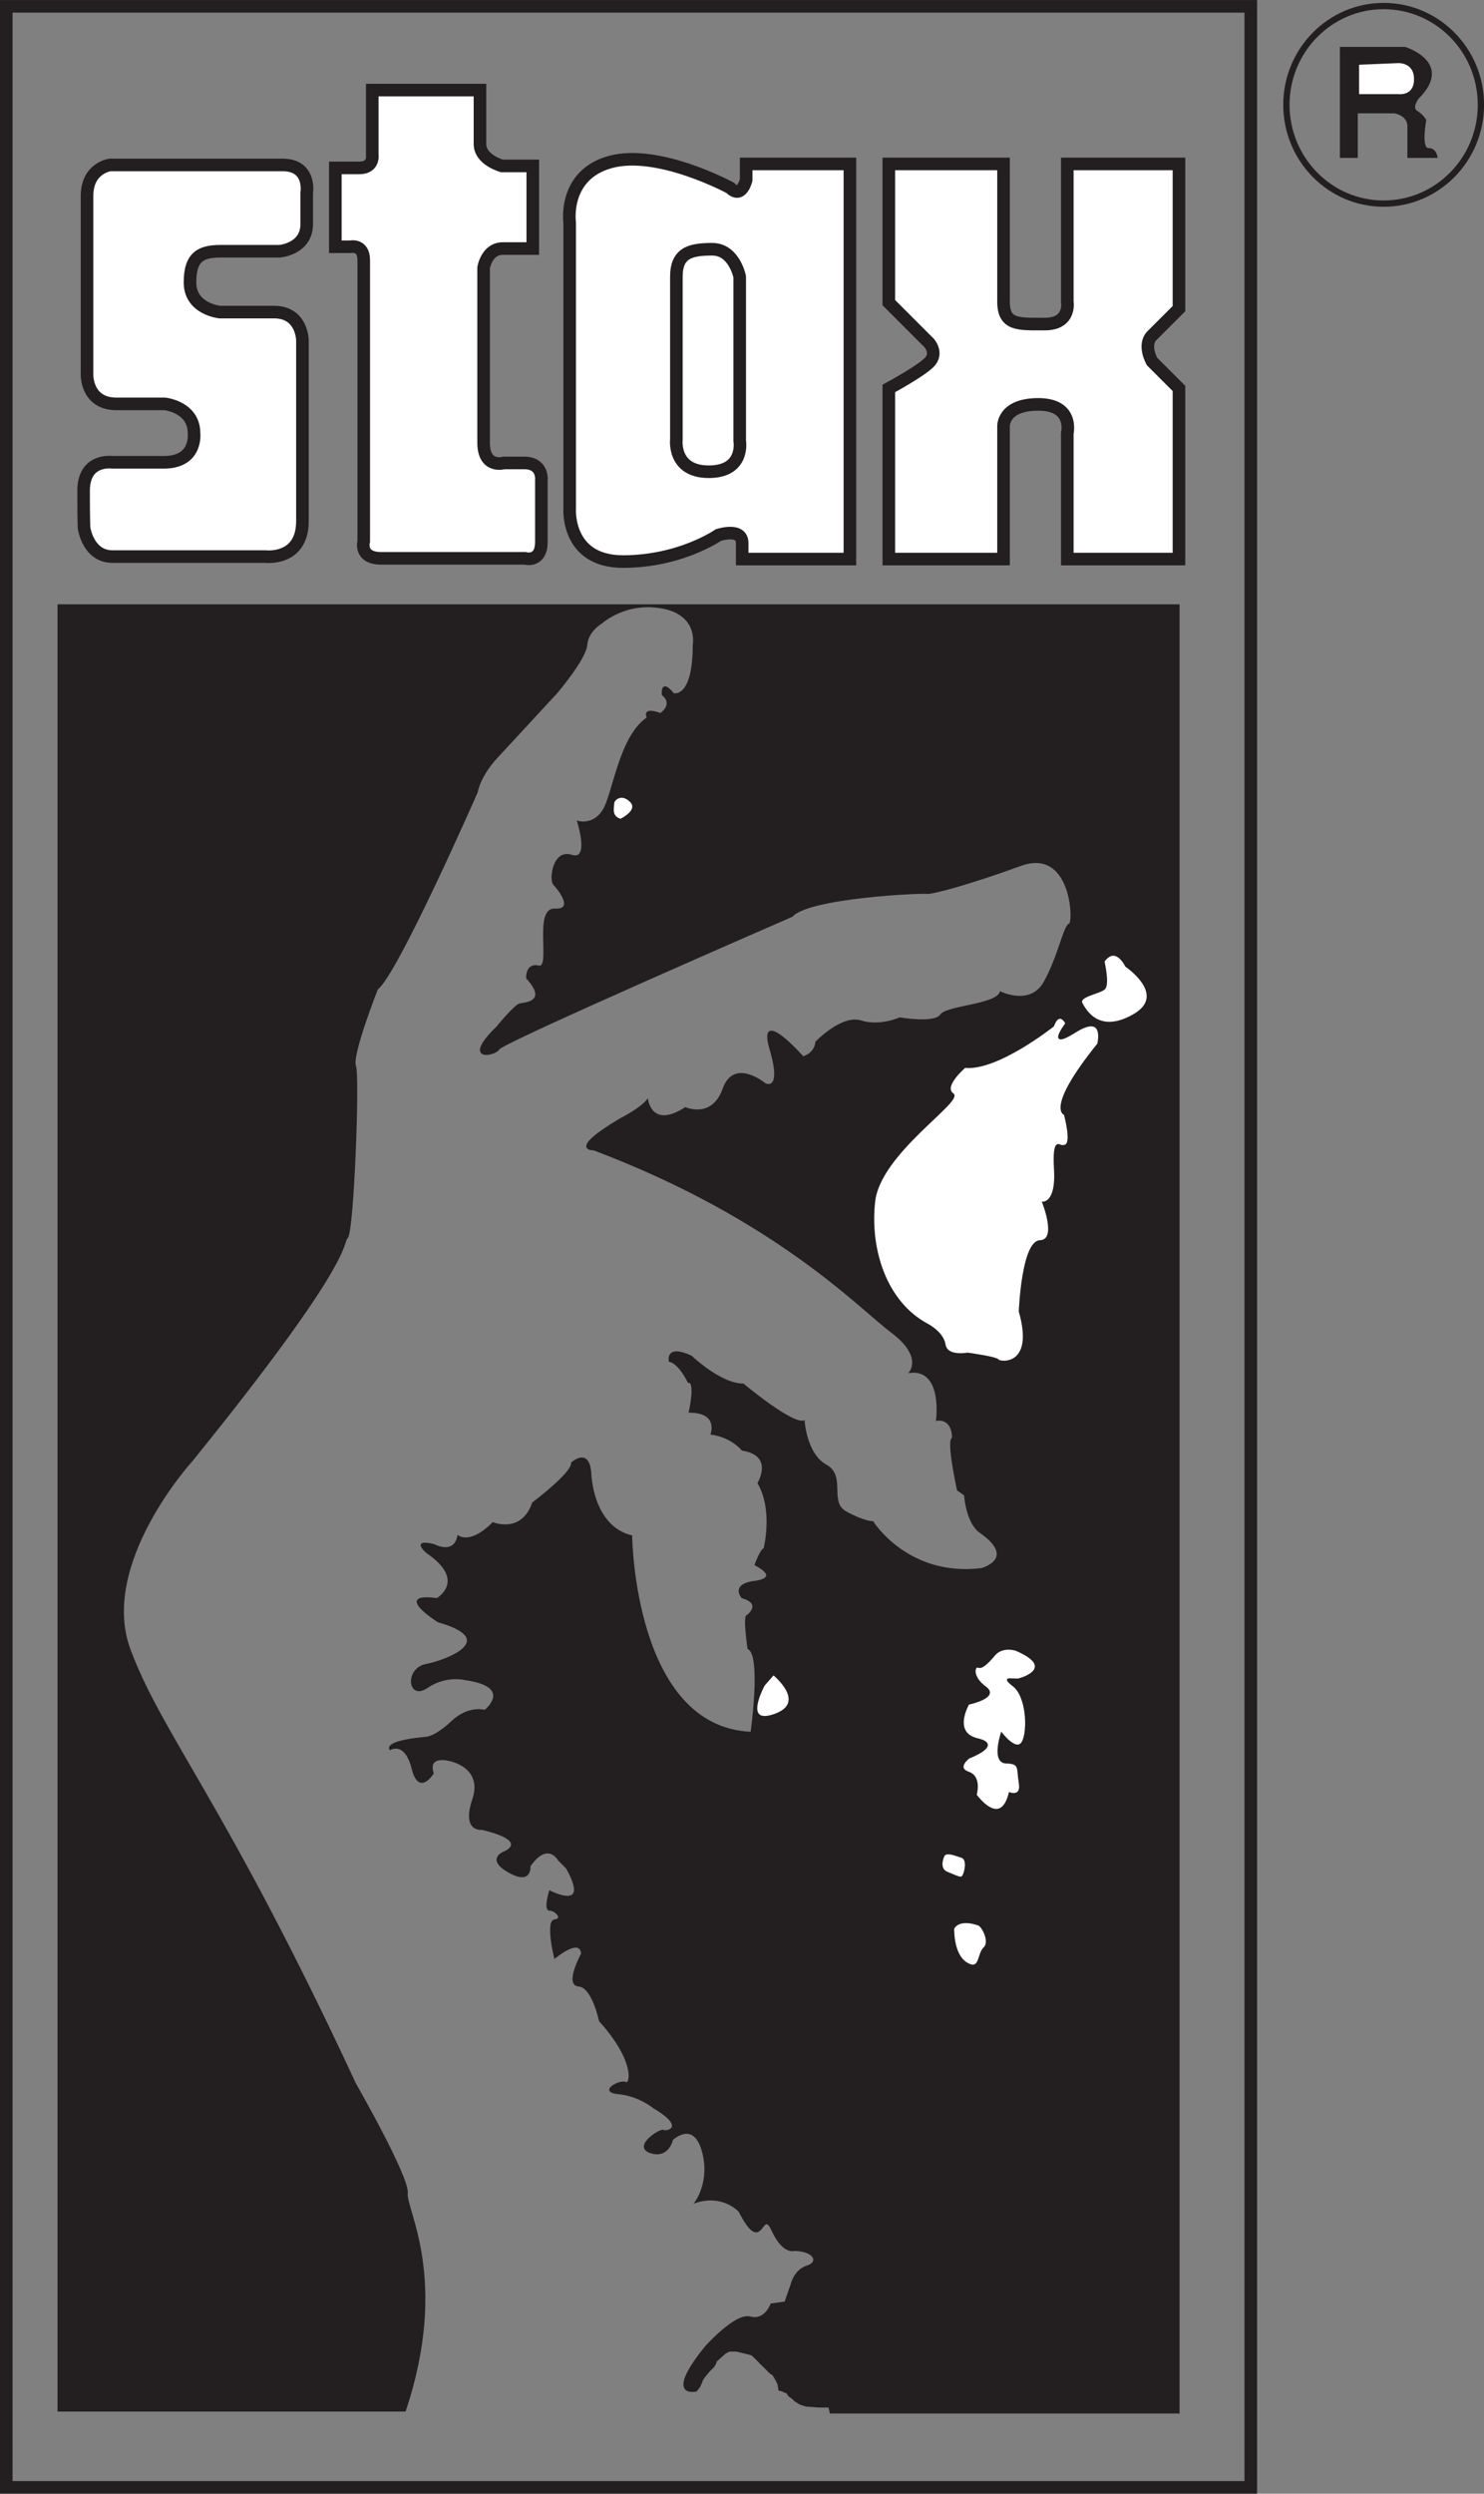 <?xml version="1.0" encoding="UTF-8"?>
<svg xmlns="http://www.w3.org/2000/svg" xmlns:xlink="http://www.w3.org/1999/xlink" width="235.78pt" height="395.97pt" viewBox="0 0 235.78 395.97" version="1.1">
<rect x="0" y="0" width="235.78" height="395.97" fill="#808080" stroke="none"/>
<defs>
<clipPath id="clip1">
  <path d="M 198 0 L 235.781 0 L 235.781 38 L 198 38 Z M 198 0 "/>
</clipPath>
<clipPath id="clip2">
  <path d="M 0 0 L 200 0 L 200 395.969 L 0 395.969 Z M 0 0 "/>
</clipPath>
</defs>
<g id="surface1">
<path style=" stroke:none;fill-rule:nonzero;fill:rgb(13.699%,12.199%,12.5%);fill-opacity:1;" d="M 131.711 382.184 L 130.121 382.184 L 128.066 382.031 L 127.117 381.723 L 126.324 381.242 L 125.848 380.777 L 125.367 380.453 L 125.051 379.977 L 124.262 379.641 L 123.781 379.508 L 123.629 378.543 L 123.309 377.91 L 122.828 377.105 L 122.359 376.797 L 121.574 376.008 L 120.926 375.375 L 120.305 374.738 L 119.504 373.949 C 119.504 373.949 119.039 373.781 118.398 373.645 C 117.766 373.473 116.969 373.305 116.969 373.305 L 115.863 373.305 L 115.227 373.645 L 113.805 374.91 L 113.645 375.375 L 113.328 375.855 L 112.688 376.484 L 111.898 377.434 L 111.586 377.91 L 111.422 378.375 L 111.113 379.031 L 110.633 379.641 C 110.633 379.641 105.406 380.914 112.059 372.684 C 112.059 372.684 116.812 367.305 119.188 367.926 C 121.574 368.574 122.52 365.859 122.52 365.859 L 124.73 365.559 L 125.684 362.855 C 125.684 362.855 126.164 360.48 128.223 359.844 C 130.277 359.215 129.328 357.328 126.164 357.328 C 126.164 357.328 124.414 357.941 122.676 354.145 C 120.926 350.332 121.254 358.574 117.445 351.137 C 117.445 351.137 114.91 348.273 110.473 349.711 C 110.473 349.711 113.008 346.387 111.586 341.477 C 110.164 336.551 106.832 339.742 106.832 339.742 C 106.832 339.742 106.203 342.734 103.348 341.797 C 100.496 340.84 104.934 337.996 105.406 338.297 C 105.887 338.602 109.211 337.816 103.82 334.66 C 103.82 334.66 101.602 332.766 98.273 332.434 C 94.949 332.125 98.59 330.23 99.391 330.688 C 100.176 331.168 101.129 327.363 95.266 320.883 C 95.266 320.883 94.156 315.496 91.945 315.332 C 89.723 315.176 92.414 310.258 92.414 310.258 C 92.414 310.258 92.578 307.406 88.137 310.887 C 88.137 310.887 86.715 305.027 88.137 304.871 C 89.559 304.719 88.293 303.297 87.34 303.297 C 86.398 303.297 87.34 300.281 87.34 300.281 C 87.34 300.281 94 303.773 90.039 296.652 L 88.773 295.375 C 88.773 295.375 87.031 292.203 84.176 296.312 C 84.176 296.312 84.492 299.316 80.852 297.258 C 77.207 295.207 80.059 294.105 80.059 294.105 C 80.059 294.105 84.492 292.359 76.574 290.457 C 76.574 290.457 73.402 290.922 75.145 285.715 C 76.891 280.477 71.348 279.52 71.348 279.52 C 71.348 279.52 67.855 278.578 68.809 281.578 C 68.809 281.578 66.59 285.238 65.488 280.789 C 64.367 276.348 61.996 277.793 61.996 277.793 C 61.996 277.793 60.727 276.52 67.707 275.875 C 67.707 275.875 69.125 275.875 71.816 273.336 C 74.512 270.82 77.047 271.609 77.047 271.609 C 77.047 271.609 81.805 267.797 73.875 266.68 C 73.875 266.68 70.867 265.895 67.855 267.949 C 64.852 270.008 64.367 264.953 67.707 264.316 C 71.02 263.68 79.586 260.348 69.598 257.492 C 69.598 257.492 62.312 252.898 69.441 253.859 C 69.441 253.859 74.355 251.012 67.855 246.559 C 67.855 246.559 65.172 244.363 68.965 245.285 C 68.965 245.285 72.137 247.043 72.773 243.891 C 72.773 243.891 74.672 245.469 78.312 241.809 C 78.312 241.809 82.906 243.711 84.648 238.637 C 84.648 238.637 90.988 233.895 90.828 232.297 C 90.828 232.297 93.531 229.781 93.844 233.895 C 93.844 233.895 94 242.312 100.34 243.891 C 100.34 243.891 100.652 274.301 119.352 275.09 C 119.352 275.09 121.094 262.738 118.871 261.785 C 118.871 261.785 118.082 256.535 118.715 256.535 C 118.715 256.535 121.254 254.645 117.918 253.688 C 117.918 253.688 116.18 251.797 119.504 251.172 C 119.504 251.172 124.414 250.84 119.984 248.473 C 119.984 248.473 120.926 245.941 121.406 245.941 C 121.406 245.941 122.992 239.91 120.461 235.484 C 120.461 235.484 123.148 231.055 117.918 230.242 C 117.918 230.242 116.336 228.18 113.008 227.699 C 113.008 227.699 114.277 224.219 109.527 224.219 C 109.527 224.219 110.633 219.32 109.363 219.477 C 109.363 219.477 107.945 216.457 106.363 216.148 C 106.363 216.148 105.727 213.461 109.844 215.359 C 109.844 215.359 114.438 219.789 118.082 219.789 C 118.082 219.789 125.848 226.293 127.742 225.645 C 127.742 225.645 128.066 230.898 131.23 232.645 C 134.402 234.375 131.547 238.504 134.402 240.078 C 137.254 241.656 138.676 241.656 138.676 241.656 C 138.676 241.656 144.223 250.535 155.949 249.094 C 155.949 249.094 161.809 247.516 155.629 243.234 C 155.629 243.234 153.73 242.129 153.258 237.375 L 152.141 236.586 C 152.141 236.586 150.402 228.664 151.352 228.352 C 151.352 228.352 151.508 225.184 148.816 225.504 C 148.816 225.504 149.926 217.27 144.539 217.902 C 144.539 217.902 146.762 215.359 141.688 211.555 C 136.617 207.762 123.309 193.492 94.32 182.559 C 94.32 182.559 90.039 182.715 98.59 177.652 C 98.59 177.652 101.766 176.062 102.871 174.641 C 102.871 174.641 103.504 179.402 108.895 175.906 C 108.895 175.906 113.172 177.82 114.91 172.895 C 116.66 167.988 121.574 172.105 121.574 172.105 C 121.574 172.105 124.414 173.535 122.359 166.562 C 120.305 159.59 127.59 167.836 127.59 167.836 C 127.59 167.836 129.488 167.352 129.645 165.457 C 129.645 165.457 133.77 161.176 136.777 162.133 C 139.789 163.086 142.953 161.645 142.953 161.645 C 142.953 161.645 148.5 162.598 149.449 161.176 C 150.402 159.746 158.32 159.59 158.953 157.531 C 158.953 157.531 163.711 159.906 165.926 155.938 C 168.145 151.984 169.098 146.91 169.895 146.754 C 170.684 146.598 170.363 134.398 162.129 137.414 C 153.891 140.426 147.867 142 147.23 141.84 C 146.602 141.688 128.539 142.48 125.848 145.484 C 125.848 145.484 79.902 165.457 79.27 166.562 C 78.633 167.672 73.242 168.621 78.949 163.086 C 78.949 163.086 81.805 159.59 82.59 159.426 C 83.379 159.277 87.188 159.109 83.695 155.316 C 83.695 155.316 83.539 152.934 85.598 153.418 C 87.668 153.891 84.809 144.219 88.137 144.375 C 91.461 144.543 88.613 141.055 87.984 140.426 C 87.34 139.785 87.82 134.871 90.828 135.832 C 93.844 136.781 91.781 130.434 91.781 130.434 C 91.781 130.434 94.32 131.23 95.902 128.543 C 97.484 125.844 98.441 116.969 102.871 113.965 C 102.871 113.965 101.918 112.223 104.934 113.328 C 104.934 113.328 107.148 111.898 105.254 110.324 C 105.254 110.324 104.934 107.629 106.992 110.16 C 106.992 110.16 110.164 111.113 110.164 102.391 C 110.164 102.391 111.113 97.648 105.254 96.535 C 99.391 95.426 95.586 98.918 95.586 98.918 C 95.586 98.918 93.367 100.184 93.211 102.391 C 93.047 104.613 88.453 110.008 88.453 110.008 L 78.949 120.289 C 78.949 120.289 76.414 122.84 75.777 125.844 C 75.777 125.844 63.109 154.68 59.941 157.055 C 59.941 157.055 55.816 167.516 56.453 169.246 C 57.082 170.992 56.133 195.547 55.184 196.504 C 54.23 197.457 56.766 199.516 30.465 231.992 C 30.465 231.992 15.57 248.305 20.641 261.949 C 25.719 275.562 35.855 286.504 56.453 330.859 C 56.453 330.859 65.004 345.754 64.688 348.273 C 64.367 350.812 71.348 361.918 64.367 382.828 L 9.238 382.828 L 9.238 96.059 L 187.316 96.059 L 187.316 383.141 L 131.941 383.141 L 131.711 382.184 "/>
<path style="fill:none;stroke-width:2;stroke-linecap:butt;stroke-linejoin:miter;stroke:rgb(13.699%,12.199%,12.5%);stroke-opacity:1;stroke-miterlimit:4;" d="M 1317.109 137.864 L 1301.211 137.864 L 1280.664 139.387 L 1271.172 142.473 L 1263.242 147.278 L 1258.477 151.927 L 1253.672 155.169 L 1250.508 159.934 L 1242.617 163.294 L 1237.812 164.622 L 1236.289 174.27 L 1233.086 180.598 L 1228.281 188.645 L 1223.594 191.731 L 1215.742 199.622 L 1209.258 205.95 L 1203.047 212.317 L 1195.039 220.208 C 1195.039 220.208 1190.391 221.887 1183.984 223.255 C 1177.656 224.973 1169.688 226.653 1169.688 226.653 L 1158.633 226.653 L 1152.266 223.255 L 1138.047 210.598 L 1136.445 205.95 L 1133.281 201.145 L 1126.875 194.856 L 1118.984 185.364 L 1115.859 180.598 L 1114.219 175.95 L 1111.133 169.387 L 1106.328 163.294 C 1106.328 163.294 1054.062 150.559 1120.586 232.864 C 1120.586 232.864 1168.125 286.653 1191.875 280.442 C 1215.742 273.958 1225.195 301.106 1225.195 301.106 L 1247.305 304.114 L 1256.836 331.145 C 1256.836 331.145 1261.641 354.895 1282.227 361.262 C 1302.773 367.552 1293.281 386.419 1261.641 386.419 C 1261.641 386.419 1244.141 380.286 1226.758 418.255 C 1209.258 456.38 1212.539 373.958 1174.453 448.333 C 1174.453 448.333 1149.102 476.966 1104.727 462.591 C 1104.727 462.591 1130.078 495.833 1115.859 544.934 C 1101.641 594.192 1068.32 562.278 1068.32 562.278 C 1068.32 562.278 1062.031 532.356 1033.477 541.731 C 1004.961 551.302 1049.336 579.739 1054.062 576.731 C 1058.867 573.684 1092.109 581.536 1038.203 613.098 C 1038.203 613.098 1016.016 632.044 982.734 635.364 C 949.492 638.45 985.898 657.395 993.906 652.825 C 1001.758 648.02 1011.289 686.067 952.656 750.872 C 952.656 750.872 941.562 804.739 919.453 806.38 C 897.227 807.942 924.141 857.122 924.141 857.122 C 924.141 857.122 925.781 885.638 881.367 850.833 C 881.367 850.833 867.148 909.427 881.367 910.989 C 895.586 912.513 882.93 926.731 873.398 926.731 C 863.984 926.731 873.398 956.888 873.398 956.888 C 873.398 956.888 940 921.966 900.391 993.177 L 887.734 1005.95 C 887.734 1005.95 870.312 1037.669 841.758 996.575 C 841.758 996.575 844.922 966.536 808.516 987.122 C 772.07 1007.63 800.586 1018.645 800.586 1018.645 C 800.586 1018.645 844.922 1036.106 765.742 1055.13 C 765.742 1055.13 734.023 1050.481 751.445 1102.552 C 768.906 1154.934 713.477 1164.505 713.477 1164.505 C 713.477 1164.505 678.555 1173.919 688.086 1143.919 C 688.086 1143.919 665.898 1107.317 654.883 1151.809 C 643.672 1196.223 619.961 1181.77 619.961 1181.77 C 619.961 1181.77 607.266 1194.505 677.07 1200.95 C 677.07 1200.95 691.25 1200.95 718.164 1226.341 C 745.117 1251.497 770.469 1243.606 770.469 1243.606 C 770.469 1243.606 818.047 1281.731 738.75 1292.903 C 738.75 1292.903 708.672 1300.755 678.555 1280.208 C 648.516 1259.622 643.672 1310.169 677.07 1316.536 C 710.195 1322.903 795.859 1356.223 695.977 1384.778 C 695.977 1384.778 623.125 1430.716 694.414 1421.106 C 694.414 1421.106 743.555 1449.583 678.555 1494.114 C 678.555 1494.114 651.719 1516.067 689.648 1506.848 C 689.648 1506.848 721.367 1489.27 727.734 1520.794 C 727.734 1520.794 746.719 1505.013 783.125 1541.614 C 783.125 1541.614 829.062 1522.591 846.484 1573.333 C 846.484 1573.333 909.883 1620.755 908.281 1636.731 C 908.281 1636.731 935.312 1661.888 938.438 1620.755 C 938.438 1620.755 940 1536.575 1003.398 1520.794 C 1003.398 1520.794 1006.523 1216.692 1193.516 1208.802 C 1193.516 1208.802 1210.938 1332.317 1188.711 1341.848 C 1188.711 1341.848 1180.82 1394.348 1187.148 1394.348 C 1187.148 1394.348 1212.539 1413.255 1179.18 1422.825 C 1179.18 1422.825 1161.797 1441.731 1195.039 1447.981 C 1195.039 1447.981 1244.141 1451.302 1199.844 1474.973 C 1199.844 1474.973 1209.258 1500.286 1214.062 1500.286 C 1214.062 1500.286 1229.922 1560.598 1204.609 1604.856 C 1204.609 1604.856 1231.484 1649.153 1179.18 1657.278 C 1179.18 1657.278 1163.359 1677.903 1130.078 1682.708 C 1130.078 1682.708 1142.773 1717.513 1095.273 1717.513 C 1095.273 1717.513 1106.328 1766.497 1093.633 1764.934 C 1093.633 1764.934 1079.453 1795.13 1063.633 1798.216 C 1063.633 1798.216 1057.266 1825.091 1098.438 1806.106 C 1098.438 1806.106 1144.375 1761.809 1180.82 1761.809 C 1180.82 1761.809 1258.477 1696.77 1277.422 1703.255 C 1277.422 1703.255 1280.664 1650.716 1312.305 1633.255 C 1344.023 1615.95 1315.469 1574.661 1344.023 1558.919 C 1372.539 1543.138 1386.758 1543.138 1386.758 1543.138 C 1386.758 1543.138 1442.227 1454.348 1559.492 1468.763 C 1559.492 1468.763 1618.086 1484.544 1556.289 1527.356 C 1556.289 1527.356 1537.305 1538.411 1532.578 1585.95 L 1521.406 1593.841 C 1521.406 1593.841 1504.023 1673.059 1513.516 1676.184 C 1513.516 1676.184 1515.078 1707.864 1488.164 1704.661 C 1488.164 1704.661 1499.258 1787.005 1445.391 1780.677 C 1445.391 1780.677 1467.617 1806.106 1416.875 1844.153 C 1366.172 1882.083 1233.086 2024.778 943.203 2134.114 C 943.203 2134.114 900.391 2132.552 985.898 2183.177 C 985.898 2183.177 1017.656 2199.075 1028.711 2213.294 C 1028.711 2213.294 1035.039 2165.677 1088.945 2200.637 C 1088.945 2200.637 1131.719 2181.497 1149.102 2230.755 C 1166.602 2279.817 1215.742 2238.645 1215.742 2238.645 C 1215.742 2238.645 1244.141 2224.348 1223.594 2294.075 C 1203.047 2363.802 1275.898 2281.341 1275.898 2281.341 C 1275.898 2281.341 1294.883 2286.184 1296.445 2305.13 C 1296.445 2305.13 1337.695 2347.942 1367.773 2338.372 C 1397.891 2328.841 1429.531 2343.255 1429.531 2343.255 C 1429.531 2343.255 1485 2333.723 1494.492 2347.942 C 1504.023 2362.239 1583.203 2363.802 1589.531 2384.387 C 1589.531 2384.387 1637.109 2360.637 1659.258 2400.325 C 1681.445 2439.856 1690.977 2490.598 1698.945 2492.161 C 1706.836 2493.723 1703.633 2615.716 1621.289 2585.559 C 1538.906 2555.442 1478.672 2539.7 1472.305 2541.302 C 1466.016 2542.825 1285.391 2534.895 1258.477 2504.856 C 1258.477 2504.856 799.023 2305.13 792.695 2294.075 C 786.328 2282.981 732.422 2273.489 789.492 2328.841 C 789.492 2328.841 818.047 2363.802 825.898 2365.442 C 833.789 2366.927 871.875 2368.606 836.953 2406.536 C 836.953 2406.536 835.391 2430.364 855.977 2425.52 C 876.68 2420.794 848.086 2517.512 881.367 2515.95 C 914.609 2514.27 886.133 2549.153 879.844 2555.442 C 873.398 2561.848 878.203 2610.989 908.281 2601.38 C 938.438 2591.887 917.812 2655.364 917.812 2655.364 C 917.812 2655.364 943.203 2647.395 959.023 2674.27 C 974.844 2701.262 984.414 2790.012 1028.711 2820.052 C 1028.711 2820.052 1019.18 2837.473 1049.336 2826.419 C 1049.336 2826.419 1071.484 2840.716 1052.539 2856.458 C 1052.539 2856.458 1049.336 2883.411 1069.922 2858.098 C 1069.922 2858.098 1101.641 2848.567 1101.641 2935.794 C 1101.641 2935.794 1111.133 2983.216 1052.539 2994.348 C 993.906 3005.442 955.859 2970.52 955.859 2970.52 C 955.859 2970.52 933.672 2957.864 932.109 2935.794 C 930.469 2913.567 884.531 2859.622 884.531 2859.622 L 789.492 2756.809 C 789.492 2756.809 764.141 2731.302 757.773 2701.262 C 757.773 2701.262 631.094 2412.903 599.414 2389.153 C 599.414 2389.153 558.164 2284.544 564.531 2267.239 C 570.82 2249.778 561.328 2004.231 551.836 1994.661 C 542.305 1985.13 567.656 1964.544 304.648 1639.778 C 304.648 1639.778 155.703 1476.653 206.406 1340.208 C 257.188 1204.075 358.555 1094.661 564.531 651.106 C 564.531 651.106 650.039 502.161 646.875 476.966 C 643.672 451.575 713.477 340.52 643.672 131.419 L 92.383 131.419 L 92.383 2999.114 L 1873.164 2999.114 L 1873.164 128.294 L 1319.414 128.294 Z M 1317.109 137.864 " transform="matrix(0.1,0,0,-0.1,0,395.97)"/>
<path style=" stroke:none;fill-rule:nonzero;fill:rgb(100%,100%,100%);fill-opacity:1;" d="M 151.508 306.211 C 151.508 306.211 151.352 310.336 153.574 311.699 C 155.793 313.039 155.312 310.258 156.344 309.301 C 157.371 308.367 156.113 305.902 155.469 305.66 C 155.469 305.66 152.535 304.48 151.508 306.211 "/>
<path style="fill:none;stroke-width:2;stroke-linecap:butt;stroke-linejoin:miter;stroke:rgb(13.699%,12.199%,12.5%);stroke-opacity:1;stroke-miterlimit:4;" d="M 1515.078 897.591 C 1515.078 897.591 1513.516 856.341 1535.742 842.708 C 1557.93 829.309 1553.125 857.122 1563.438 866.692 C 1573.711 876.028 1561.133 900.677 1554.688 903.098 C 1554.688 903.098 1525.352 914.895 1515.078 897.591 Z M 1515.078 897.591 " transform="matrix(0.1,0,0,-0.1,0,395.97)"/>
<path style=" stroke:none;fill-rule:nonzero;fill:rgb(100%,100%,100%);fill-opacity:1;" d="M 150.008 294.586 C 150.008 294.586 148.895 296.711 150.555 297.344 C 152.23 297.988 152.703 298.383 153.02 297.809 C 153.336 297.258 153.809 295.207 152.777 294.895 C 151.746 294.586 150.555 294.023 150.008 294.586 "/>
<path style="fill:none;stroke-width:2;stroke-linecap:butt;stroke-linejoin:miter;stroke:rgb(13.699%,12.199%,12.5%);stroke-opacity:1;stroke-miterlimit:4;" d="M 1500.078 1013.841 C 1500.078 1013.841 1488.945 992.591 1505.547 986.263 C 1522.305 979.817 1527.031 975.872 1530.195 981.614 C 1533.359 987.122 1538.086 1007.63 1527.773 1010.755 C 1517.461 1013.841 1505.547 1019.466 1500.078 1013.841 Z M 1500.078 1013.841 " transform="matrix(0.1,0,0,-0.1,0,395.97)"/>
<path style=" stroke:none;fill-rule:nonzero;fill:rgb(100%,100%,100%);fill-opacity:1;" d="M 161.414 262.023 C 161.414 262.023 159.273 261.305 158.004 262.812 C 156.738 264.316 155.949 264.953 155.391 264.711 C 154.844 264.465 154.285 266.203 156.578 267.883 C 158.879 269.547 153.891 270.578 153.891 270.578 C 153.891 270.578 151.199 275.168 155.312 276.113 C 159.441 277.074 153.969 279.125 153.969 279.125 C 153.969 279.125 151.824 280.703 153.891 281.426 C 155.949 282.141 155.074 284.992 155.074 284.992 C 155.074 284.992 158.953 290.457 160.379 284.684 C 160.379 284.684 162.367 285.473 161.965 283.105 C 161.57 280.703 162.129 279.984 159.836 279.914 C 157.535 279.848 159.117 275.168 159.117 275.168 C 159.117 275.168 161.496 278.336 162.445 276.59 C 163.395 274.844 163.156 269.387 161.016 267.711 C 158.879 266.062 160.934 266.77 161.809 266.609 C 162.684 266.441 167.672 264.711 161.414 262.023 "/>
<path style="fill:none;stroke-width:2;stroke-linecap:butt;stroke-linejoin:miter;stroke:rgb(13.699%,12.199%,12.5%);stroke-opacity:1;stroke-miterlimit:4;" d="M 1614.141 1339.466 C 1614.141 1339.466 1592.734 1346.653 1580.039 1331.575 C 1567.383 1316.536 1559.492 1310.169 1553.906 1312.591 C 1548.438 1315.052 1542.852 1297.669 1565.781 1280.872 C 1588.789 1264.231 1538.906 1253.919 1538.906 1253.919 C 1538.906 1253.919 1511.992 1208.02 1553.125 1198.567 C 1594.414 1188.958 1539.688 1168.45 1539.688 1168.45 C 1539.688 1168.45 1518.242 1152.669 1538.906 1145.442 C 1559.492 1138.294 1550.742 1109.778 1550.742 1109.778 C 1550.742 1109.778 1589.531 1055.13 1603.789 1112.864 C 1603.789 1112.864 1623.672 1104.973 1619.648 1128.645 C 1615.703 1152.669 1621.289 1159.856 1598.359 1160.559 C 1575.352 1161.223 1591.172 1208.02 1591.172 1208.02 C 1591.172 1208.02 1614.961 1176.341 1624.453 1193.802 C 1633.945 1211.263 1631.562 1265.833 1610.156 1282.591 C 1588.789 1299.075 1609.336 1292.005 1618.086 1293.606 C 1626.836 1295.286 1676.719 1312.591 1614.141 1339.466 Z M 1614.141 1339.466 " transform="matrix(0.1,0,0,-0.1,0,395.97)"/>
<path style=" stroke:none;fill-rule:nonzero;fill:rgb(100%,100%,100%);fill-opacity:1;" d="M 122.887 265.895 C 122.887 265.895 128.387 270.332 123.098 272.238 C 117.82 274.125 121.406 267.594 121.406 267.594 L 122.887 265.895 "/>
<path style="fill:none;stroke-width:2;stroke-linecap:butt;stroke-linejoin:miter;stroke:rgb(13.699%,12.199%,12.5%);stroke-opacity:1;stroke-miterlimit:4;" d="M 1228.867 1300.755 C 1228.867 1300.755 1283.867 1256.38 1230.977 1237.317 C 1178.203 1218.45 1214.062 1283.763 1214.062 1283.763 Z M 1228.867 1300.755 " transform="matrix(0.1,0,0,-0.1,0,395.97)"/>
<path style=" stroke:none;fill-rule:nonzero;fill:rgb(100%,100%,100%);fill-opacity:1;" d="M 167.355 162.922 C 167.355 162.922 158.477 169.988 153.309 169.469 C 153.309 169.469 149.719 172.535 151.406 173.691 C 153.098 174.855 139.789 183.098 138.945 190.809 C 138.098 198.508 140.84 206.754 147.281 210.238 C 147.281 210.238 149.82 211.492 150.133 213.508 C 150.453 215.512 153.73 214.879 153.73 214.879 C 153.73 214.879 158.371 215.512 158.586 215.945 C 158.801 216.359 164.5 217.113 161.965 208.234 C 161.965 208.234 162.395 197.133 165.242 197.027 C 168.094 196.926 165.664 190.91 165.664 190.91 C 165.664 190.91 167.887 191.117 167.562 185.727 C 167.242 180.355 168.406 182.035 168.723 181.926 C 169.047 181.828 170.523 182.559 169.145 176.965 C 169.145 176.965 166.09 176.117 174.43 165.773 C 174.43 165.773 175.703 160.812 170.836 163.871 C 165.984 166.926 169.363 162.496 169.363 162.496 C 169.363 162.496 168.309 160.379 167.355 162.922 "/>
<path style="fill:none;stroke-width:2;stroke-linecap:butt;stroke-linejoin:miter;stroke:rgb(13.699%,12.199%,12.5%);stroke-opacity:1;stroke-miterlimit:4;" d="M 1673.555 2330.481 C 1673.555 2330.481 1584.766 2259.817 1533.086 2265.012 C 1533.086 2265.012 1497.188 2234.348 1514.062 2222.786 C 1530.977 2211.145 1397.891 2128.723 1389.453 2051.614 C 1380.977 1974.622 1408.398 1892.161 1472.812 1857.317 C 1472.812 1857.317 1498.203 1844.778 1501.328 1824.622 C 1504.531 1804.583 1537.305 1810.911 1537.305 1810.911 C 1537.305 1810.911 1583.711 1804.583 1585.859 1800.247 C 1588.008 1796.106 1645 1788.567 1619.648 1877.356 C 1619.648 1877.356 1623.945 1988.372 1652.422 1989.427 C 1680.938 1990.442 1656.641 2050.598 1656.641 2050.598 C 1656.641 2050.598 1678.867 2048.528 1675.625 2102.434 C 1672.422 2156.145 1684.062 2139.348 1687.227 2140.442 C 1690.469 2141.419 1705.234 2134.114 1691.445 2190.052 C 1691.445 2190.052 1660.898 2198.528 1744.297 2301.966 C 1744.297 2301.966 1757.031 2351.575 1708.359 2320.989 C 1659.844 2290.442 1693.633 2334.739 1693.633 2334.739 C 1693.633 2334.739 1683.086 2355.911 1673.555 2330.481 Z M 1673.555 2330.481 " transform="matrix(0.1,0,0,-0.1,0,395.97)"/>
<path style=" stroke:none;fill-rule:nonzero;fill:rgb(100%,100%,100%);fill-opacity:1;" d="M 175.387 152.664 C 175.387 152.664 176.227 156.258 175.488 157.004 C 174.754 157.742 171.266 158.16 171.895 159.332 C 172.523 160.48 174.621 164.234 180.035 161.176 C 180.062 161.156 180.098 161.141 180.133 161.121 C 185.629 157.961 178.867 153.418 178.867 153.418 C 178.867 153.418 177.281 150.027 175.387 152.664 "/>
<path style="fill:none;stroke-width:2;stroke-linecap:butt;stroke-linejoin:miter;stroke:rgb(13.699%,12.199%,12.5%);stroke-opacity:1;stroke-miterlimit:4;" d="M 1753.867 2433.059 C 1753.867 2433.059 1762.266 2397.122 1754.883 2389.661 C 1747.539 2382.278 1712.656 2378.098 1718.945 2366.38 C 1725.234 2354.895 1746.211 2317.356 1800.352 2347.942 C 1800.625 2348.137 1800.977 2348.294 1801.328 2348.489 C 1856.289 2380.091 1788.672 2425.52 1788.672 2425.52 C 1788.672 2425.52 1772.812 2459.427 1753.867 2433.059 Z M 1753.867 2433.059 " transform="matrix(0.1,0,0,-0.1,0,395.97)"/>
<path style=" stroke:none;fill-rule:nonzero;fill:rgb(100%,100%,100%);fill-opacity:1;" d="M 98.59 130.117 C 98.59 130.117 101.602 128.695 100.176 127.273 C 98.758 125.844 97.484 126.957 97.484 127.59 C 97.484 128.223 97.008 129.648 98.59 130.117 "/>
<path style="fill:none;stroke-width:2;stroke-linecap:butt;stroke-linejoin:miter;stroke:rgb(13.699%,12.199%,12.5%);stroke-opacity:1;stroke-miterlimit:4;" d="M 985.898 2658.528 C 985.898 2658.528 1016.016 2672.747 1001.758 2686.966 C 987.578 2701.262 974.844 2690.13 974.844 2683.802 C 974.844 2677.473 970.078 2663.216 985.898 2658.528 Z M 985.898 2658.528 " transform="matrix(0.1,0,0,-0.1,0,395.97)"/>
<path style=" stroke:none;fill-rule:nonzero;fill:rgb(100%,100%,100%);fill-opacity:1;" d="M 44.891 26.191 L 17.469 26.191 C 17.469 26.191 13.828 26.664 13.828 31.105 C 13.828 35.539 13.828 59.461 13.828 59.461 C 13.828 59.461 13.676 64.133 18.512 64.133 C 23.336 64.133 26.191 64.133 26.191 64.133 C 26.191 64.133 30.824 64.613 30.824 68.773 C 30.824 68.773 31.414 73.406 26.035 73.406 C 20.641 73.406 17.789 73.406 17.789 73.406 C 17.789 73.406 13.281 72.77 13.281 77.922 C 13.281 83.066 13.359 83.863 13.359 83.863 C 13.359 83.863 13.988 88.379 17.875 88.379 C 21.758 88.379 42.191 88.379 42.191 88.379 C 42.191 88.379 48.051 89.09 48.051 82.746 C 48.051 76.414 48.051 54.07 48.051 54.07 C 48.051 54.07 48.051 49.555 43.531 49.555 C 39.027 49.555 34.902 49.555 34.902 49.555 C 34.902 49.555 30.188 49.082 30.188 44.852 C 30.188 40.605 32.055 39.895 35.145 39.895 C 38.227 39.895 44.406 39.895 44.406 39.895 C 44.406 39.895 48.73 39.578 48.73 35.574 C 48.73 31.574 48.73 30.621 48.73 30.621 C 48.73 30.621 49.48 26.191 44.891 26.191 "/>
<path style="fill:none;stroke-width:20;stroke-linecap:butt;stroke-linejoin:miter;stroke:rgb(13.699%,12.199%,12.5%);stroke-opacity:1;stroke-miterlimit:4;" d="M 448.906 3697.786 L 174.688 3697.786 C 174.688 3697.786 138.281 3693.059 138.281 3648.645 C 138.281 3604.309 138.281 3365.091 138.281 3365.091 C 138.281 3365.091 136.758 3318.372 185.117 3318.372 C 233.359 3318.372 261.914 3318.372 261.914 3318.372 C 261.914 3318.372 308.242 3313.567 308.242 3271.966 C 308.242 3271.966 314.141 3225.637 260.352 3225.637 C 206.406 3225.637 177.891 3225.637 177.891 3225.637 C 177.891 3225.637 132.812 3232.005 132.812 3180.481 C 132.812 3129.036 133.594 3121.067 133.594 3121.067 C 133.594 3121.067 139.883 3075.911 178.75 3075.911 C 217.578 3075.911 421.914 3075.911 421.914 3075.911 C 421.914 3075.911 480.508 3068.802 480.508 3132.239 C 480.508 3195.559 480.508 3418.997 480.508 3418.997 C 480.508 3418.997 480.508 3464.153 435.312 3464.153 C 390.273 3464.153 349.023 3464.153 349.023 3464.153 C 349.023 3464.153 301.875 3468.88 301.875 3511.184 C 301.875 3553.645 320.547 3560.755 351.445 3560.755 C 382.266 3560.755 444.062 3560.755 444.062 3560.755 C 444.062 3560.755 487.305 3563.919 487.305 3603.958 C 487.305 3643.958 487.305 3653.489 487.305 3653.489 C 487.305 3653.489 494.805 3697.786 448.906 3697.786 Z M 448.906 3697.786 " transform="matrix(0.1,0,0,-0.1,0,395.97)"/>
<path style=" stroke:none;fill-rule:nonzero;fill:rgb(100%,100%,100%);fill-opacity:1;" d="M 59.145 14.305 L 59.145 24.609 C 59.145 24.609 59.461 26.664 57.082 26.664 C 54.703 26.664 53.281 26.664 53.281 26.664 L 53.281 39.184 L 55.664 39.184 C 55.664 39.184 57.793 38.703 57.793 41.32 C 57.793 43.934 57.793 85.922 57.793 85.922 C 57.793 85.922 57.008 88.652 60.531 88.652 C 64.051 88.652 83.379 88.652 83.379 88.652 C 83.379 88.652 86.016 89.441 86.016 86.023 C 86.016 82.594 86.016 76.25 86.016 76.25 C 86.016 76.25 86.336 73.512 83.273 73.512 C 80.215 73.512 80.059 73.512 80.059 73.512 C 80.059 73.512 76.836 74.461 76.836 70.285 C 76.836 66.113 76.836 42.508 76.836 42.508 C 76.836 42.508 77.316 39.469 79.875 39.469 C 82.438 39.469 84.648 39.469 84.648 39.469 L 84.648 26.344 L 79.738 26.344 C 79.738 26.344 76.258 25.398 76.258 22.863 C 76.258 20.328 76.258 14.305 76.258 14.305 L 59.145 14.305 "/>
<path style="fill:none;stroke-width:20;stroke-linecap:butt;stroke-linejoin:miter;stroke:rgb(13.699%,12.199%,12.5%);stroke-opacity:1;stroke-miterlimit:4;" d="M 591.445 3816.653 L 591.445 3713.606 C 591.445 3713.606 594.609 3693.059 570.82 3693.059 C 547.031 3693.059 532.812 3693.059 532.812 3693.059 L 532.812 3567.864 L 556.641 3567.864 C 556.641 3567.864 577.93 3572.669 577.93 3546.497 C 577.93 3520.364 577.93 3100.481 577.93 3100.481 C 577.93 3100.481 570.078 3073.177 605.312 3073.177 C 640.508 3073.177 833.789 3073.177 833.789 3073.177 C 833.789 3073.177 860.156 3065.286 860.156 3099.466 C 860.156 3133.762 860.156 3197.2 860.156 3197.2 C 860.156 3197.2 863.359 3224.583 832.734 3224.583 C 802.148 3224.583 800.586 3224.583 800.586 3224.583 C 800.586 3224.583 768.359 3215.091 768.359 3256.848 C 768.359 3298.567 768.359 3534.622 768.359 3534.622 C 768.359 3534.622 773.164 3565.012 798.75 3565.012 C 824.375 3565.012 846.484 3565.012 846.484 3565.012 L 846.484 3696.262 L 797.383 3696.262 C 797.383 3696.262 762.578 3705.716 762.578 3731.067 C 762.578 3756.419 762.578 3816.653 762.578 3816.653 Z M 591.445 3816.653 " transform="matrix(0.1,0,0,-0.1,0,395.97)"/>
<path style=" stroke:none;fill-rule:nonzero;fill:rgb(100%,100%,100%);fill-opacity:1;" d="M 116.02 29.832 C 116.02 29.832 104.609 23.652 97.008 25.711 C 89.402 27.777 90.512 35.379 90.512 35.379 L 90.512 80.691 C 90.512 80.691 89.883 89.168 98.984 89.168 C 108.098 89.168 114.121 84.969 114.121 84.969 C 114.121 84.969 117.918 83.691 117.918 86.238 C 117.918 88.773 117.918 88.773 117.918 88.773 L 135.035 88.773 L 135.035 26.027 L 118.551 26.027 L 118.551 28.566 C 118.551 28.566 117.84 31.66 116.02 29.832 "/>
<path style="fill:none;stroke-width:20;stroke-linecap:butt;stroke-linejoin:miter;stroke:rgb(13.699%,12.199%,12.5%);stroke-opacity:1;stroke-miterlimit:4;" d="M 1160.195 3661.38 C 1160.195 3661.38 1046.094 3723.177 970.078 3702.591 C 894.023 3681.927 905.117 3605.911 905.117 3605.911 L 905.117 3152.786 C 905.117 3152.786 898.828 3068.02 989.844 3068.02 C 1080.977 3068.02 1141.211 3110.012 1141.211 3110.012 C 1141.211 3110.012 1179.18 3122.786 1179.18 3097.317 C 1179.18 3071.966 1179.18 3071.966 1179.18 3071.966 L 1350.352 3071.966 L 1350.352 3699.427 L 1185.508 3699.427 L 1185.508 3674.036 C 1185.508 3674.036 1178.398 3643.098 1160.195 3661.38 Z M 1160.195 3661.38 " transform="matrix(0.1,0,0,-0.1,0,395.97)"/>
<path style=" stroke:none;fill-rule:nonzero;fill:rgb(100%,100%,100%);fill-opacity:1;" d="M 107.465 43.934 L 107.465 69.758 C 107.465 69.758 106.832 74.906 112.613 74.906 C 118.398 74.906 117.523 69.992 117.523 69.992 L 117.523 43.934 C 117.523 43.934 116.66 39.578 113.172 39.578 C 109.684 39.578 107.465 40.137 107.465 43.934 "/>
<path style="fill:none;stroke-width:20;stroke-linecap:butt;stroke-linejoin:miter;stroke:rgb(13.699%,12.199%,12.5%);stroke-opacity:1;stroke-miterlimit:4;" d="M 1074.648 3520.364 L 1074.648 3262.122 C 1074.648 3262.122 1068.32 3210.637 1126.133 3210.637 C 1183.984 3210.637 1175.234 3259.778 1175.234 3259.778 L 1175.234 3520.364 C 1175.234 3520.364 1166.602 3563.919 1131.719 3563.919 C 1096.836 3563.919 1074.648 3558.333 1074.648 3520.364 Z M 1074.648 3520.364 " transform="matrix(0.1,0,0,-0.1,0,395.97)"/>
<path style=" stroke:none;fill-rule:nonzero;fill:rgb(100%,100%,100%);fill-opacity:1;" d="M 141.215 26.027 L 141.215 48.051 L 147.625 54.465 C 147.625 54.465 149.09 56.094 147.625 57.555 C 146.16 59.023 141.215 61.68 141.215 61.68 L 141.215 88.773 L 159.441 88.773 L 159.441 67.699 C 159.441 67.699 159.273 64.211 164.973 64.211 C 170.684 64.211 169.574 68.801 169.574 68.801 L 169.574 88.773 L 187.316 88.773 L 187.316 61.68 L 183.039 57.406 C 183.039 57.406 181.531 54.789 183.039 53.281 C 184.547 51.773 187.316 49.008 187.316 49.008 L 187.316 26.027 L 169.574 26.027 L 169.574 47.895 C 169.574 47.895 170.211 51.457 166.012 51.457 C 161.809 51.457 159.441 51.699 159.441 47.895 C 159.441 44.098 159.441 26.027 159.441 26.027 L 141.215 26.027 "/>
<path style="fill:none;stroke-width:20;stroke-linecap:butt;stroke-linejoin:miter;stroke:rgb(13.699%,12.199%,12.5%);stroke-opacity:1;stroke-miterlimit:4;" d="M 1412.148 3699.427 L 1412.148 3479.192 L 1476.25 3415.052 C 1476.25 3415.052 1490.898 3398.762 1476.25 3384.153 C 1461.602 3369.466 1412.148 3342.903 1412.148 3342.903 L 1412.148 3071.966 L 1594.414 3071.966 L 1594.414 3282.708 C 1594.414 3282.708 1592.734 3317.591 1649.727 3317.591 C 1706.836 3317.591 1695.742 3271.692 1695.742 3271.692 L 1695.742 3071.966 L 1873.164 3071.966 L 1873.164 3342.903 L 1830.391 3385.637 C 1830.391 3385.637 1815.312 3411.809 1830.391 3426.887 C 1845.469 3441.966 1873.164 3469.622 1873.164 3469.622 L 1873.164 3699.427 L 1695.742 3699.427 L 1695.742 3480.755 C 1695.742 3480.755 1702.109 3445.13 1660.117 3445.13 C 1618.086 3445.13 1594.414 3442.708 1594.414 3480.755 C 1594.414 3518.723 1594.414 3699.427 1594.414 3699.427 Z M 1412.148 3699.427 " transform="matrix(0.1,0,0,-0.1,0,395.97)"/>
<g clip-path="url(#clip1)" clip-rule="nonzero">
<path style="fill:none;stroke-width:10;stroke-linecap:butt;stroke-linejoin:miter;stroke:rgb(13.699%,12.199%,12.5%);stroke-opacity:1;stroke-miterlimit:4;" d="M 2352.891 3793.333 C 2352.891 3706.653 2283.711 3636.38 2198.32 3636.38 C 2113.047 3636.38 2043.867 3706.653 2043.867 3793.333 C 2043.867 3879.895 2113.047 3950.091 2198.32 3950.091 C 2283.711 3950.091 2352.891 3879.895 2352.891 3793.333 Z M 2352.891 3793.333 " transform="matrix(0.1,0,0,-0.1,0,395.97)"/>
</g>
<path style=" stroke:none;fill-rule:nonzero;fill:rgb(13.699%,12.199%,12.5%);fill-opacity:1;" d="M 225.129 17.691 C 226.039 18.227 226.504 19.062 226.504 19.062 C 226.504 19.062 225.664 23.602 226.93 23.602 C 228.191 23.602 228.297 24.973 228.297 24.973 L 223.707 24.973 C 223.707 24.973 223.707 21.914 223.707 20.062 C 223.707 18.211 221.539 17.895 221.539 17.895 L 215.629 17.895 L 215.629 24.973 L 212.984 24.973 L 212.984 7.547 L 223.227 7.547 C 223.227 7.547 230.992 9.922 225.344 15.57 C 225.344 15.57 224.125 17.102 225.129 17.691 "/>
<path style="fill:none;stroke-width:2;stroke-linecap:butt;stroke-linejoin:miter;stroke:rgb(13.699%,12.199%,12.5%);stroke-opacity:1;stroke-miterlimit:4;" d="M 2251.289 3782.786 C 2260.391 3777.434 2265.039 3769.075 2265.039 3769.075 C 2265.039 3769.075 2256.641 3723.684 2269.297 3723.684 C 2281.914 3723.684 2282.969 3709.973 2282.969 3709.973 L 2237.07 3709.973 C 2237.07 3709.973 2237.07 3740.559 2237.07 3759.075 C 2237.07 3777.591 2215.391 3780.755 2215.391 3780.755 L 2156.289 3780.755 L 2156.289 3709.973 L 2129.844 3709.973 L 2129.844 3884.231 L 2232.266 3884.231 C 2232.266 3884.231 2309.922 3860.481 2253.438 3803.997 C 2253.438 3803.997 2241.25 3788.684 2251.289 3782.786 Z M 2251.289 3782.786 " transform="matrix(0.1,0,0,-0.1,0,395.97)"/>
<path style=" stroke:none;fill-rule:nonzero;fill:rgb(100%,100%,100%);fill-opacity:1;" d="M 215.836 10.184 L 215.836 15.043 L 222.273 15.043 C 222.273 15.043 224.762 15.363 224.762 12.566 C 224.762 9.762 222.117 9.922 222.117 9.922 L 215.836 10.184 "/>
<path style="fill:none;stroke-width:2;stroke-linecap:butt;stroke-linejoin:miter;stroke:rgb(13.699%,12.199%,12.5%);stroke-opacity:1;stroke-miterlimit:4;" d="M 2158.359 3857.864 L 2158.359 3809.27 L 2222.734 3809.27 C 2222.734 3809.27 2247.617 3806.067 2247.617 3834.036 C 2247.617 3862.083 2221.172 3860.481 2221.172 3860.481 Z M 2158.359 3857.864 " transform="matrix(0.1,0,0,-0.1,0,395.97)"/>
<g clip-path="url(#clip2)" clip-rule="nonzero">
<path style="fill:none;stroke-width:20;stroke-linecap:butt;stroke-linejoin:miter;stroke:rgb(13.699%,12.199%,12.5%);stroke-opacity:1;stroke-miterlimit:4;" d="M 10 3949.661 L 1987.227 3949.661 L 1987.227 10.012 L 10 10.012 Z M 10 3949.661 " transform="matrix(0.1,0,0,-0.1,0,395.97)"/>
</g>
</g>
</svg>
